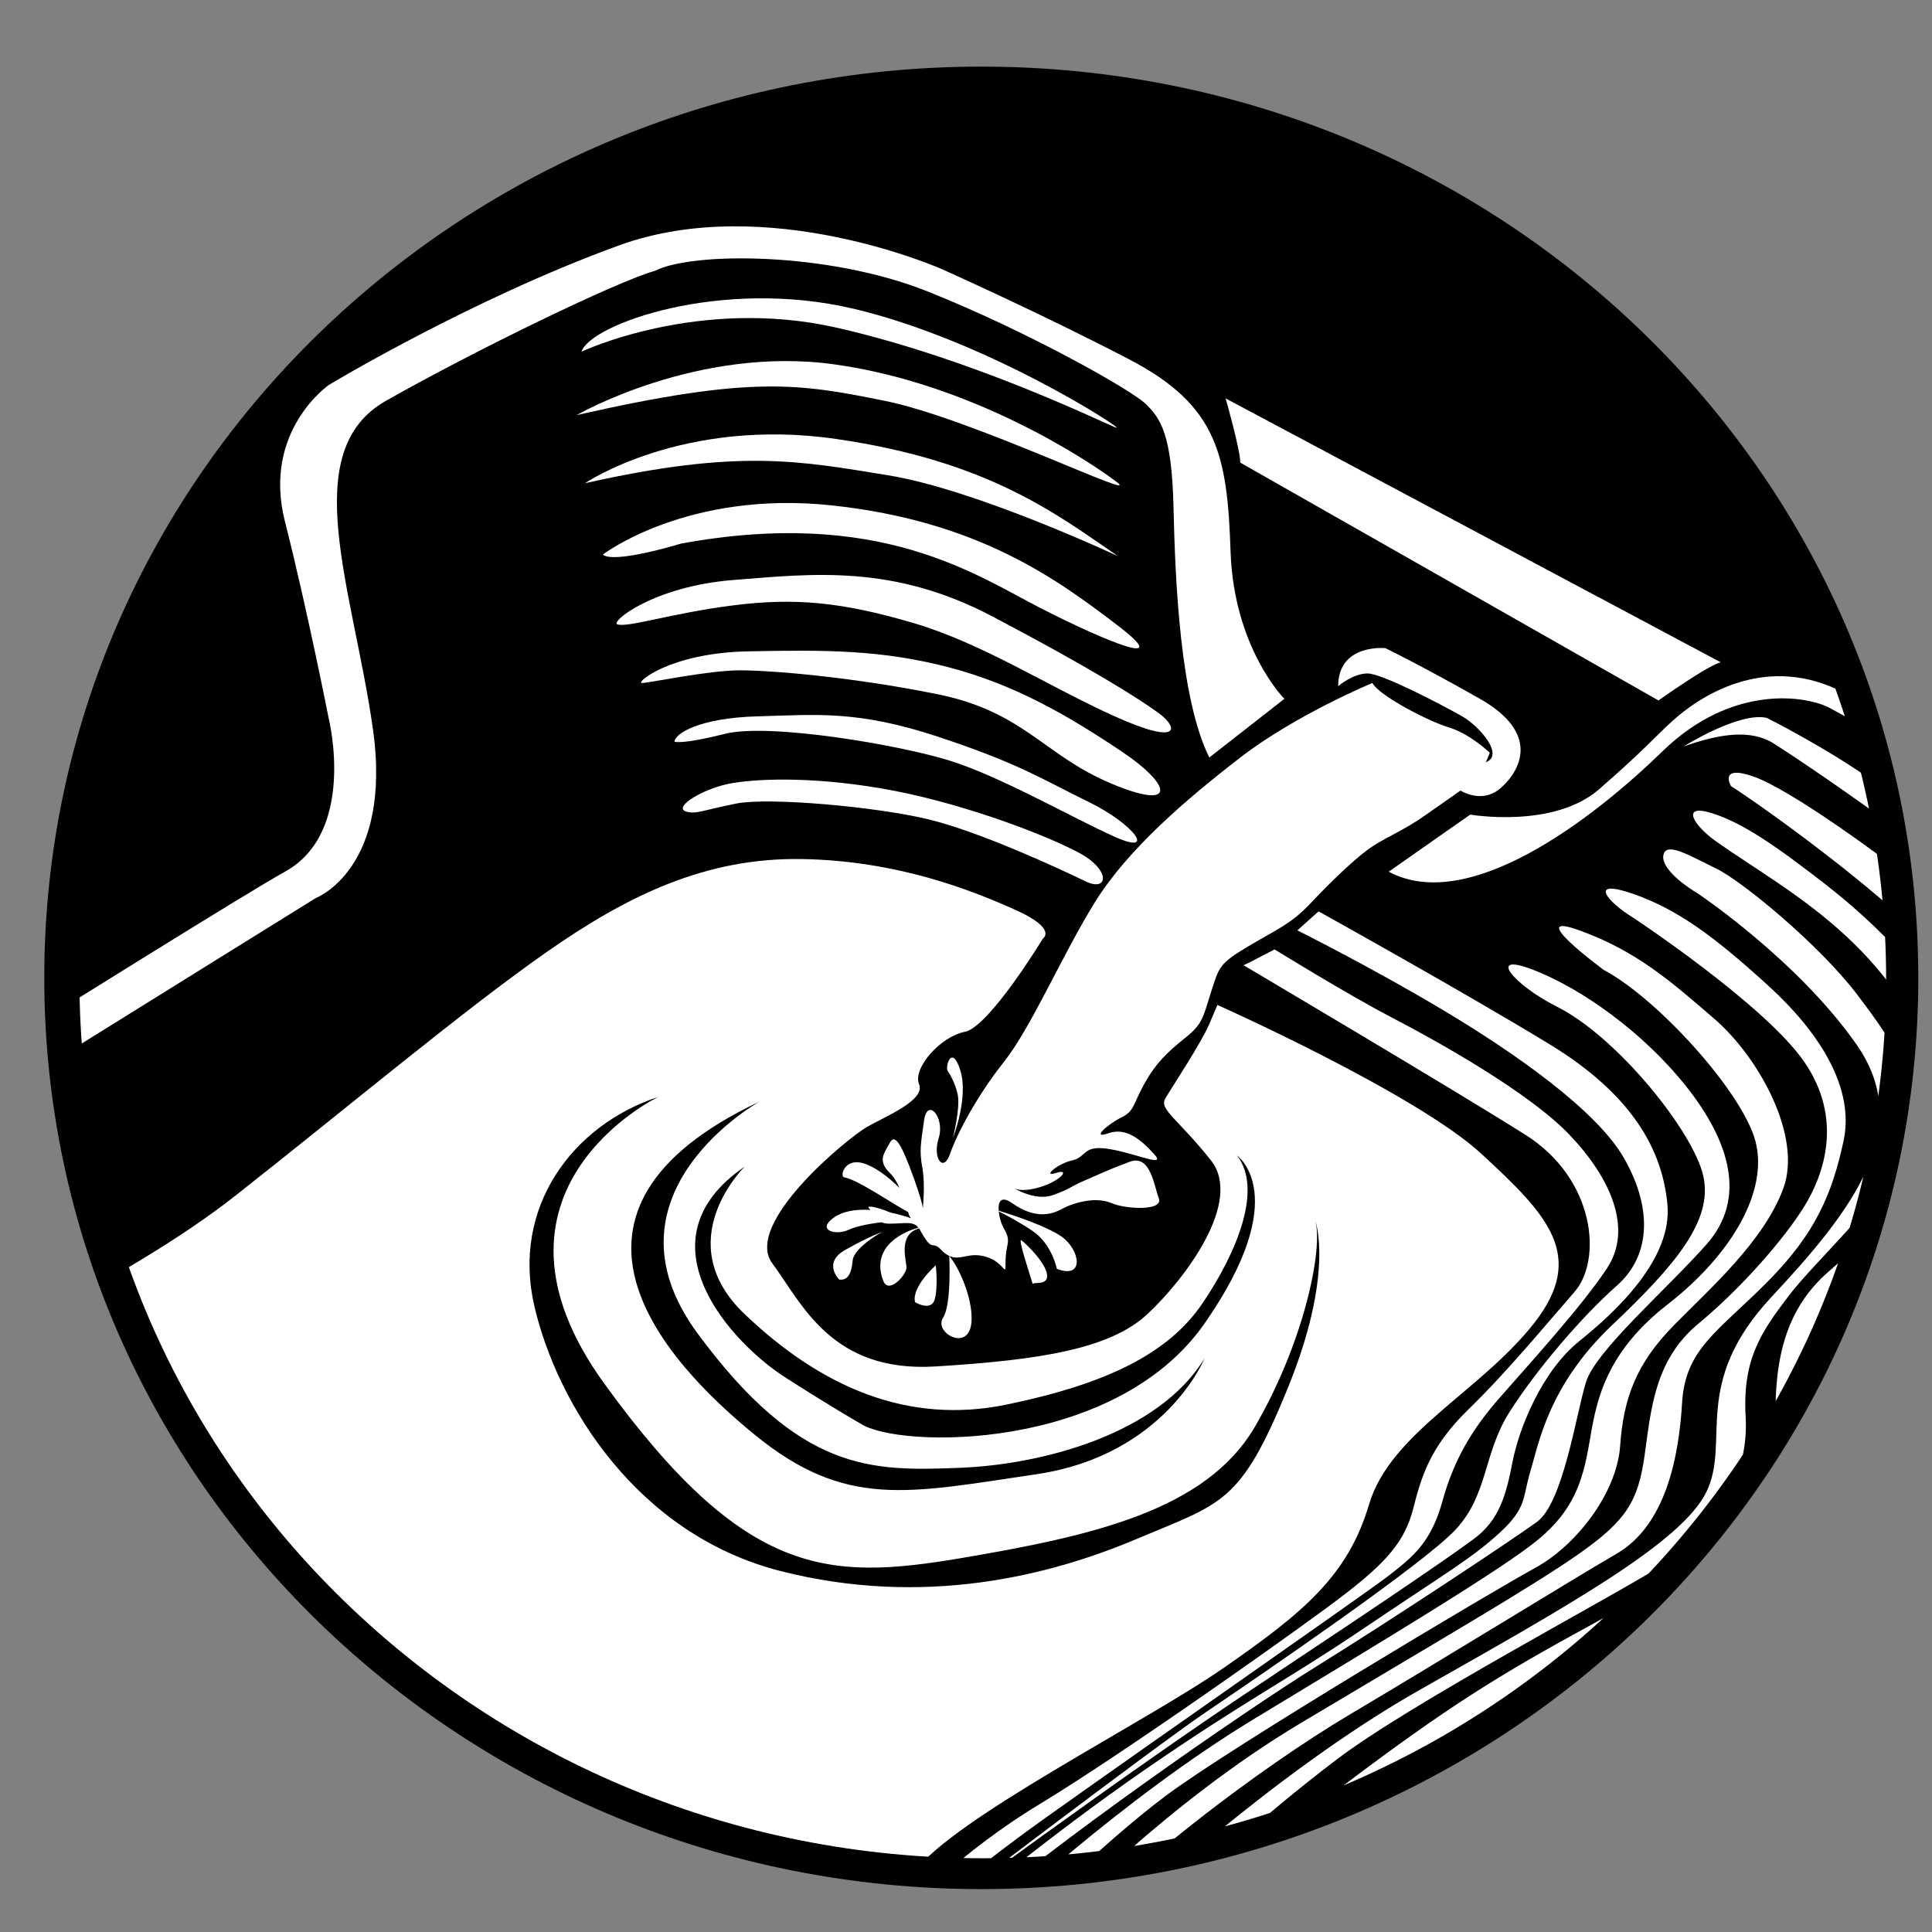 <?xml version="1.0" encoding="utf-8"?>
<!-- Generator: Adobe Illustrator 16.0.0, SVG Export Plug-In . SVG Version: 6.00 Build 0)  -->
<!DOCTYPE svg PUBLIC "-//W3C//DTD SVG 1.1//EN" "http://www.w3.org/Graphics/SVG/1.1/DTD/svg11.dtd">
<svg version="1.1" id="Layer_1" xmlns="http://www.w3.org/2000/svg" xmlns:xlink="http://www.w3.org/1999/xlink" x="0px" y="0px"
	 width="150px" height="150px" viewBox="0 0 150 150" enable-background="new 0 0 150 150" xml:space="preserve">
<rect x="0" y="0" width="150" height="150" fill="#808080" stroke="none"/>
<g>
	<g>
		<g>
			<g>
				<g>
					<path d="M3.438,75.919c0,39.074,32.575,70.75,72.753,70.75c40.177,0,72.745-31.677,72.745-70.75
						c0-39.073-32.568-70.747-72.745-70.747C36.014,5.173,3.438,36.846,3.438,75.919z"/>
				</g>
			</g>
		</g>
	</g>
	<g>
		<defs>
			<path id="SVGID_1_" d="M6.167,76.068c0,37.671,31.403,68.207,70.138,68.207c38.738,0,70.135-30.536,70.135-68.207
				c0-37.674-31.396-68.208-70.135-68.208C37.57,7.861,6.167,38.394,6.167,76.068z"/>
		</defs>
		<clipPath id="SVGID_2_">
			<use xlink:href="#SVGID_1_"  overflow="visible"/>
		</clipPath>
		<g clip-path="url(#SVGID_2_)">
			<path fill="#FFFFFF" d="M86.671,33.208c0.76,0.249-9.989-6.775-20.373-9.231c-10.384-2.459-20.508,1.23-21.144,3.324
				c0,0,9.108-4.312,19.872-1.845C75.79,27.919,85.914,32.963,86.671,33.208z"/>
			<path fill="#FFFFFF" d="M68.699,31.122c6.71,1.354,20.252,7.998,17.972,6.277c-2.277-1.72-11.261-7.635-21.894-9.11
				c-10.632-1.479-20,3.938-20,3.938C58.323,29.152,61.989,29.764,68.699,31.122z"/>
			<path fill="#FFFFFF" d="M68.955,36.901c6.834,1.109,17.847,6.281,17.847,6.281c-4.682-3.203-10.003-7.386-21.9-9.103
				C53.005,32.358,45.41,37.52,45.41,37.52C57.438,34.815,62.12,35.796,68.955,36.901z"/>
			<path fill="#FFFFFF" d="M52.873,42.205c15.442-2.833,22.917,2.453,27.979,5.041c5.063,2.584,10.508,4.799,5.819,1.233
				c-4.686-3.565-10.757-8.005-22.025-9.235c-11.268-1.226-17.847,3.814-17.847,3.814C47.683,43.801,52.873,42.205,52.873,42.205z"
				/>
			<path fill="#FFFFFF" d="M56.927,47c4.813-0.612,8.479-0.246,13.925,1.351c5.449,1.6,10.504,4.93,15.694,7.266
				c5.194,2.339,4.938,0.863,3.418-0.249c-1.518-1.109-5.19-3.444-12.909-7.507c-7.72-4.059-13.926-3.323-20.128-2.829
				c-6.199,0.487-9.599,3.275-8.988,3.448C48.824,48.727,52.117,47.611,56.927,47z"/>
			<path fill="#FFFFFF" d="M72.752,53.892c6.71,1.351,8.224,4.678,13.414,6.896c5.193,2.215,4.938,0.246,0.885-2.466
				c-4.054-2.712-8.224-5.168-13.414-6.52c-5.193-1.347-9.495-1.357-15.57-1.23c-6.075,0.118-8.753,2.46-8.231,2.46
				c0.504,0,5.194-0.988,7.595-0.988C59.836,52.044,66.042,52.541,72.752,53.892z"/>
			<path fill="#FFFFFF" d="M56.294,56.974c3.417-0.86,13.545,0.857,17.467,2.09c3.921,1.226,9.492,4.429,12.785,5.904
				c3.293,1.479,1.521-0.978-2.021-2.705c-3.542-1.724-5.318-2.951-11.649-5.048c-6.33-2.097-9.492-1.72-14.049-1.599
				c-4.558,0.121-6.455,1.357-6.455,1.969C52.373,57.585,52.873,57.831,56.294,56.974z"/>
			<path fill="#FFFFFF" d="M57.182,62.384c2.533-0.494,10.881,0.249,14.935,1.237c4.053,0.985,10.376,3.935,12.153,4.802
				c1.772,0.864,2.021-0.867-0.505-2.218c-2.529-1.351-8.611-3.693-14.305-4.802c-5.698-1.102-10.252-0.985-12.533-0.615
				c-2.277,0.366-4.7,1.879-3.673,2.215C54.014,63.251,54.649,62.881,57.182,62.384z"/>
			<path fill="#FFFFFF" d="M158.954,111.134c4.43-4.56,8.856-12.928,9.112-16.493c0.256-3.564-1.141-12.434-4.938-18.096
				c-3.797-5.659-14.767-13.836-17.847-16.006c-3.673-2.584-8.104-4.802-8.104-4.802c-2.156-0.494-6.458,2.218-6.458,2.218
				c2.785-0.988,5.193-1.351,6.967-0.246c1.775,1.109,14.554,9.604,20.376,15.633c4.842,5.016,6.33,11.329,7.471,15.142
				c1.141,3.814-0.373,9.231-2.405,13.294c-2.028,4.063-7.595,9.602-7.595,9.602l-42.148,38.289h2.781
				C116.166,149.669,154.521,115.691,158.954,111.134z"/>
			<path fill="#FFFFFF" d="M142.244,120.614c4.053-3.323,4.558-8.495,4.178-12.804c-0.381-4.308,3.922-8.246,6.074-10.34
				c2.156-2.098,5.187-3.569,7.215-9.355c2.032-5.787-5.446-15.018-9.492-18.345c-4.046-3.323-11.268-8.492-14.05-9.469
				c-2.785-0.985-1.775,0.732-1.775,0.732c1.775,1.112,16.966,11.57,21.268,19.077c4.299,7.507-2.156,11.818-7.851,18.228
				c-5.698,6.401-3.037,13.042-4.683,17.354c-1.645,4.312-12.028,9.97-22.66,15.384c-10.632,5.413-23.414,17.729-23.414,17.729
				l3.666,0.125c5.442-6.398,16.711-13.664,22.785-16.618C129.583,129.354,138.19,123.938,142.244,120.614z"/>
			<path fill="#FFFFFF" d="M116.802,132.184c5.446-2.832,15.95-8.736,20.252-12.8c4.299-4.063,3.418-7.756,3.67-12.803
				c0.256-5.051,5.946-9.722,8.983-13.173c3.038-3.452,3.798-7.018,2.409-11.94c-1.386-4.923-6.586-9.849-10.384-12.803
				c-3.798-2.957-6.455-4.802-8.856-5.542c-2.404-0.739-1.413,0.954,0.38,2.218c5.57,3.935,13.794,7.88,17.468,18.71
				c1.79,5.286-3.293,9.85-8.86,14.773c-5.566,4.923-3.417,12.309-4.305,15.512c-0.892,3.202-6.327,7.639-13.798,11.694
				c-7.471,4.063-11.396,6.522-19.239,12.43c-7.848,5.911-11.645,10.344-11.645,10.344l2.909,0.125
				C99.452,144.746,111.356,135.017,116.802,132.184z"/>
			<path fill="#FFFFFF" d="M129.335,121.354c4.049-2.588,6.454-6.896,6.198-11.328s1.141-6.52,3.293-9.355
				c2.153-2.833,6.959-7.014,9.112-11.2c2.156-4.181-0.881-8.492-3.794-12.313c-2.917-3.817-8.859-8.733-10.889-9.718
				c-2.031-0.991-3.669-1.973-4.046-1.233c-0.38,0.739,0.625,1.969,2.657,3.195c0,0,7.72,5.172,12.277,11.698
				c4.554,6.525-0.256,12.803-6.583,19.571c-6.323,6.771-3.168,11.2-5.065,15.142c-1.9,3.942-10.757,8.865-22.273,15.392
				c-11.517,6.525-22.916,17.356-22.916,17.356l2.913,0.121c2.152-2.584,7.719-7.635,13.545-12.064
				C109.594,132.184,125.281,123.938,129.335,121.354z"/>
			<path fill="#FFFFFF" d="M125.537,120.614c3.798-2.215,4.81-7.508,5.059-11.698c0.249-4.188,2.788-5.538,6.586-9.352
				c3.798-3.811,5.063-6.893,5.946-10.959c0.885-4.06-1.769-8.364-5.822-12.061c-4.05-3.693-6.959-5.908-10.508-7.145
				c-3.549-1.233-2.021,0.619,0,1.849c0,0,10.256,6.774,13.293,11.207c3.037,4.429,1.518,8.733,0,11.2
				c-1.521,2.464-4.806,6.277-8.224,9.11c-3.417,2.833-3.673,6.647-4.178,10.212c-0.504,3.565-1.396,5.052-5.065,7.636
				c-3.673,2.584-11.141,6.896-21.648,13.173c-10.508,6.28-18.855,15.143-18.855,15.143l2.405-0.125
				c3.541-3.945,12.909-11.324,20.38-15.757C112.376,128.619,121.739,122.828,125.537,120.614z"/>
			<path fill="#FFFFFF" d="M119.203,121.723c3.165-1.727,6.334-5.79,6.586-9.483c0.256-3.692,1.265-6.397,4.178-9.352
				s6.959-6.526,8.479-10.589s-1.896-10.213-5.314-13.17c-3.421-2.953-6.078-5.296-10.508-6.896
				c-4.434-1.596,1.897,3.078,1.897,3.078c4.177,2.215,10.764,9.48,11.772,13.294c1.009,3.814-1.77,8.74-6.835,12.683
				c-5.069,3.938-5.566,7.877-6.078,10.831c-0.508,2.957-1.261,5.172-3.922,7.386c-2.657,2.218-11.648,7.635-22.024,13.912
				C87.058,139.694,77.31,148.93,77.31,148.93h2.533c0,0,5.566-5.666,10.633-9.48C95.541,135.639,116.042,123.447,119.203,121.723z"
				/>
			<path fill="#FFFFFF" d="M119.335,118.154c2.028-1.482,3.037-8.371,3.797-10.834c0.761-2.464,6.203-7.142,9.364-10.71
				c3.162-3.572,1.772-8.005-1.521-12.188c-3.293-4.181-8.1-7.635-11.896-9.11c-3.798-1.479-1.471,1.209,1.776,2.833
				c4.686,2.335,10.632,9.722,11.392,13.173c0.757,3.451-2.156,6.889-7.09,11.57c-4.938,4.678-5.698,9.231-6.334,11.328
				c-0.633,2.094-0.249,2.826-2.401,4.799c-2.153,1.976-4.302,3.199-10.508,7.39c-6.206,4.188-9.115,5.541-16.959,10.948
				c-7.844,5.413-14.81,11.328-14.81,11.328h1.389c5.947-5.289,20.76-15.633,26.714-19.326
				C108.198,125.661,117.307,119.626,119.335,118.154z"/>
			<path fill="#FFFFFF" d="M114.396,119.505c2.025-1.475,2.537-3.444,3.041-6.028c0.505-2.584,2.271-7.023,5.187-9.359
				c2.913-2.339,7.211-6.395,6.835-10.585c-0.38-4.188-2.661-8.492-9.115-12.434c-6.455-3.942-17.972-10.34-17.972-10.34
				l-1.645,1.475c0,0,5.69,2.836,11.261,6.16c5.573,3.323,11.896,7.752,14.053,11.445c2.153,3.693,2.277,7.515-0.504,9.974
				c-2.785,2.457-6.334,6.641-8.355,9.843c-2.024,3.203-1.645,6.405-4.178,9.11c-2.532,2.709-15.189,11.325-19.367,14.158
				c-4.178,2.832-21.14,15.757-21.14,15.757s14.437-10.703,25.194-17.848C108.446,123.688,112.376,120.987,114.396,119.505z"/>
			<path fill="#FFFFFF" d="M107.811,122.338c1.9-1.476,3.297-2.584,4.178-5.787c0.885-3.202,2.28-5.534,4.309-7.876
				c2.029-2.336,6.455-7.145,8.479-10.22c2.021-3.074,0.256-7.017-2.912-10.34c-3.169-3.323-10.256-7.266-13.798-9.11
				c-3.542-1.849-9.111-5.293-9.111-5.293L97.054,74.7l-0.504,0.242c0,0,16.454,9.729,21.896,13.173
				c5.438,3.444,5.95,9.722,3.798,12.188c-2.156,2.463-5.187,6.156-8.224,9.11c-3.041,2.953-3.674,5.292-4.31,7.756
				c-0.636,2.463-2.024,4.063-5.187,6.519c-3.161,2.46-17.467,12.562-23.797,16.379c-6.331,3.818-10.632,8.492-10.632,8.492
				l1.261,0.245c0,0,3.417-2.957,7.727-6.152C83.392,139.453,105.914,123.816,107.811,122.338z"/>
			<path fill="#FFFFFF" d="M95.033,129.476c6.206-4.309,9.616-7.138,11.261-12.676s8.607-8.74,12.785-14.033
				s1.016-8.495-4.05-13.173c-5.069-4.682-20.508-11.57-20.508-11.57s0,0-0.629,1.476c-0.629,1.479-2.913,4.923-3.417,5.783
				c-0.505,0.86,1.009,1.603,3.541,4.806c2.533,3.192-2.021,9.228-4.938,11.943c-2.913,2.708-8.352,3.562-16.451,4.059
				c-8.099,0.498-10.383-4.93-12.664-8.004c-2.277-3.075,5.83-9.719,7.346-10.589c1.521-0.864,4.558-2.087,4.046-3.324
				c-0.508-1.229,1.652-3.693,3.549-4.063c1.9-0.37,6.078-7.258,6.078-7.258s1.137-0.74-2.156-2.215
				c-3.293-1.479-9.112-3.821-16.583-3.942c-7.471-0.121-13.542,2.833-19.872,7.269c-6.331,4.429-15.446,12.057-24.05,18.832
				c-8.6,6.778-22.152,12.797-35.189,19.813c-13.034,7.017-15.95,10.962-24.046,19.336c-8.099,8.368-2.412,16.365-2.032,16.486
				h-0.504l111.264,0.622c0,0,0.125,0.487,3.162-3.696C74.017,141.174,88.827,133.787,95.033,129.476z M78.191,109.044
				c7.726-1.603,12.532-3.945,15.189-7.884c2.661-3.935,4.683-8.861,2.661-11.445c0,0,4.437,3.081-2.529,13.052
				c-6.967,9.971-23.798,9.722-26.71,7.756c0,0-1.769-0.988-5.822-3.572s-11.641-10.585-3.162-16.372c0,0-5.947,5.787,0,11.453
				C63.761,107.689,70.468,110.647,78.191,109.044z M58.958,85.531c0,0-12.789,7.145-4.813,17.975
				c7.975,10.831,13.538,10.71,20.252,10.461c6.71-0.248,15.574-2.705,19.116-8.491c0,0-3.045,7.503-13.041,8.982
				c-10,1.475-14.803,2.712-21.893-3.078C51.488,105.593,40.983,94.026,58.958,85.531z M60.6,121.976
				c-11.137-2.84-17.335-12.932-19.112-20.566c-1.772-7.636,2.91-14.03,9.62-16.248c0,0-15.066,7.259-4.178,22.28
				c10.888,15.021,17.343,15.267,27.595,13.546c10.252-1.731,19.112-3.704,22.91-10.223c3.797-6.522,5.311-13.785,4.682-16.003
				c0,0,1.524,4.057-2.149,13.049c-3.673,8.989-5.059,8.861-11.769,11.694C81.487,122.338,71.736,124.809,60.6,121.976z"/>
			<path fill="#FFFFFF" d="M-32.995,105.572c7.335-4.691,57.509-35.847,57.509-35.847s5.979-2.256,4.437-13.142
				c-1.542-10.879-5.939-21.527,1.02-25.469c6.959-3.938,17.847-9.228,20.888-10.091c2.913-1.479,13.421-1.479,21.14,1.596
				c7.72,3.078,15.819,7.635,16.956,8.744c1.14,1.109,2.024,2.335,2.156,7.998c0.128,5.659,0.504,14.897,2.781,19.45l5.826-4.553
				c0,0-3.922-3.938-4.178-11.446c-0.252-7.507-1.013-11.332-7.848-14.9c-6.838-3.565-14.557-7.013-14.557-7.013
				s-13.545-6.032-25.062-1.852c-11.517,4.187-22.537,10.837-22.537,10.837s-5.19,3.569-3.417,10.585
				c1.776,7.017,3.417,15.388,3.417,15.388s2.16,8.748-3.41,11.819c-5.57,3.075-56.078,34.959-56.078,34.959
				s-5.488,4.557-12.362,0.311C-46.313,102.946-40.327,110.26-32.995,105.572z"/>
			<path fill="#FFFFFF" d="M183.768,92.171c-1.396-2.584-9.495-7.017-13.926-9.598c-4.433-2.587-1.645-6.277-0.632-10.343
				c1.016-4.063-2.789-5.911-2.789-5.911s-19.033-10.582-23.79-12.796c-5.829-2.708-10.764,0.611-12.788,2.456
				c-1.514,1.382-2.153,2.218-5.694,5.3c-3.542,3.082-10,1.966-10,1.966l-6.331,4.433c6.203,3.323,15.826-4.06,21.265-9.355
				c5.442-5.29,11.269-4.308,13.037-3.324c1.77,0.988,21.265,11.57,23.165,12.8c1.897,1.23,3.549,1.237,1.269,7.635
				c-2.277,6.398,2.657,9.113,2.657,9.113s5.317,3.563,10.124,6.52c4.807,2.954-1.14,8.744-1.14,8.744l-55.566,52.806l4.178,1.6
				c0,0,51.52-49.855,54.426-52.931C184.141,98.206,185.16,94.755,183.768,92.171z"/>
			<path fill="#FFFFFF" d="M87.058,86.761c1.017-0.497,0.889-0.981,1.772-2.588c0.885-1.6,1.77-2.46,3.165-3.572
				c1.393-1.105,1.4-1.603,2.029-3.572c0.628-1.965,0.628-2.207,2.905-3.565c2.28-1.354,3.293-1.717,4.813-3.324
				c1.517-1.603,3.03-3.075,4.302-4.063c1.269-0.985,2.789-1.472,4.686-2.833c1.219-0.864,2-1.385,2.654-1.862
				c0.628,0.346,1.964,0.854,3.168-0.231c1.642-1.479,2.913-4.305-1.645-6.892c-4.558-2.584-7.346-3.938-7.346-3.938
				s-3.666-0.37-3.666,2.954c0,0,1.14-0.988,2.28-0.988c1.137,0,5.818,2.46,7.339,3.323c1.368,0.781,3.321,3.044,1.833,3.572
				c0.011-0.027,0.064-0.117,0.064-0.117l0.256-0.619c0,0-1.524-1.472-3.169-1.966c-1.645-0.501-5.436-2.474-5.947-3.455
				c0,0-5.942,2.463-10.252,5.787c-4.306,3.324-8.731,7.138-11.268,11.201c-2.533,4.063-4.941,9.728-7.091,12.437
				c-2.146,2.705-3.673,5.659-4.178,7.138s-1.385,0.369-0.881-1.23c0.504-1.596-0.885-3.202-1.14-1.354
				c-0.256,1.848-0.373,2.335-0.125,3.692c0.185,1.016,0.096,2.446,0.036,3.103c-0.05-0.328-0.203-0.933-0.671-2.238
				c-1.013-2.833-1.517-3.572-1.897-2.833c-0.38,0.739-1.016,1.351,0,2.339c0.33,0.321,0.561,0.735,0.753,1.164
				c-0.927-0.922-2.014-1.71-2.877-1.935c-1.424-0.369-1.762,1.051-1.424,1.109c1.065,0.187,3.605,1.962,4.973,2.701
				c0.028,0.09,0.064,0.225,0.092,0.287c0.036,0.065,0.078,0.121,0.121,0.187c-0.44-0.155-0.98-0.308-1.574-0.436
				c-1.123-0.467-2.096-0.639-1.584-0.245c0.018,0.01,0.018,0.027,0.036,0.038c-1.162-0.069-2.32,0.083-3.108,0.791
				c-0.931,0.84,0.472,1.202,1.424,0.739c0.469-0.225,1.464-0.449,2.533-0.57c0.149,0.069,0.345,0.107,0.636,0.107
				c1.09,0,1.854-0.225,2.217,0.321c-0.991,0.245-3.762,1.375-2.729,4.111c0.416,1.095,1.805-0.456,1.805-1.016
				c0-0.553-0.689-2.585,0.984-3.048c1.141,2.098,0.91,0.781,1.773,1.728c0.202,0.218,0.387,0.312,0.564,0.408
				c0,0.014,0.192,3.775-0.476,4.792c-0.664,1.016,1.333,2.308,1.997,1.108c0.665-1.202-0.284-4.336-1.513-5.9
				c0.742,0.359,1.371-0.166,2.337-0.038c1.982,0.252,2.029,1.966,2.029,0.49c0-1.479,0.497-1.479-0.132-2.588
				c-0.23-0.407-0.355-0.888-0.397-1.315c0.5,0.241,1.52,0.773,2.61,1.502c1.521,1.017,1.9,2.954,1.9,2.954
				c2.182,0.829,1.805-1.475,0.381-2.494c-1.184-0.843-3.976-1.741-4.896-2.024c-0.061-0.705,0.185-1.188,1.037-0.587
				c1.396,0.984,2.657,1.105,3.798,0.49c1.14-0.618,2.781-0.978,3.922-0.49c1.14,0.49,4.053,0.618,3.673-0.37
				s-0.636-3.451-2.277-2.833c-1.645,0.615-2.404,0.984-3.545,1.476c-1.137,0.49-1.02,0.618-2.408,1.108
				c-1.208,0.429-2.65-0.328-3.009-0.532c0.237,0.111,0.82,0.267,2-0.086c1.645-0.49,2.404-1.476,1.265-1.105
				c-1.141,0.369,0.124-0.736,1.265-0.978c1.14-0.252,0.76-1.237,2.912-0.871c2.153,0.37,4.434,1.479,3.418,0.37
				c-1.017-1.109-2.149-2.09-3.542-1.6C84.652,88.478,86.042,87.255,87.058,86.761z"/>
			<path fill="#FFFFFF" d="M65.157,99.343c0.665,0.094,0.949-0.459,1.044-1.475c0.096-1.016,2.277-2.219,2.277-2.219
				s-1.044,0.37-2.849,1.39C63.829,98.051,65.157,99.343,65.157,99.343z"/>
			<path fill="#FFFFFF" d="M71.043,101.102c0,0,1.233,0.735,1.517-0.187c0.288-0.926,0.096-2.678,0.096-2.678
				S70.759,99.899,71.043,101.102z"/>
			<path fill="#FFFFFF" d="M79.303,96.296c-0.316-0.228,0.711,2.819,0.878,3.403c-0.011-0.211,1.204,0.165,1.115-0.719
				C81.2,98.051,79.683,96.576,79.303,96.296z"/>
			<path fill="#FFFFFF" d="M74.557,83.096c-0.665-2.125-1.236-0.188-0.952,0.093c0,0,0.572,0.829,0.76,1.845
				c0.192,1.016-0.38,3.323-0.38,3.323S75.221,85.22,74.557,83.096z"/>
			<path fill="#FFFFFF" d="M128.763,54.383c0,0,3.894-2.771,4.842-2.958L95.157,30.932c0,0,1.137,3.97,1.137,4.985L128.763,54.383z"
				/>
		</g>
	</g>
</g>
</svg>
